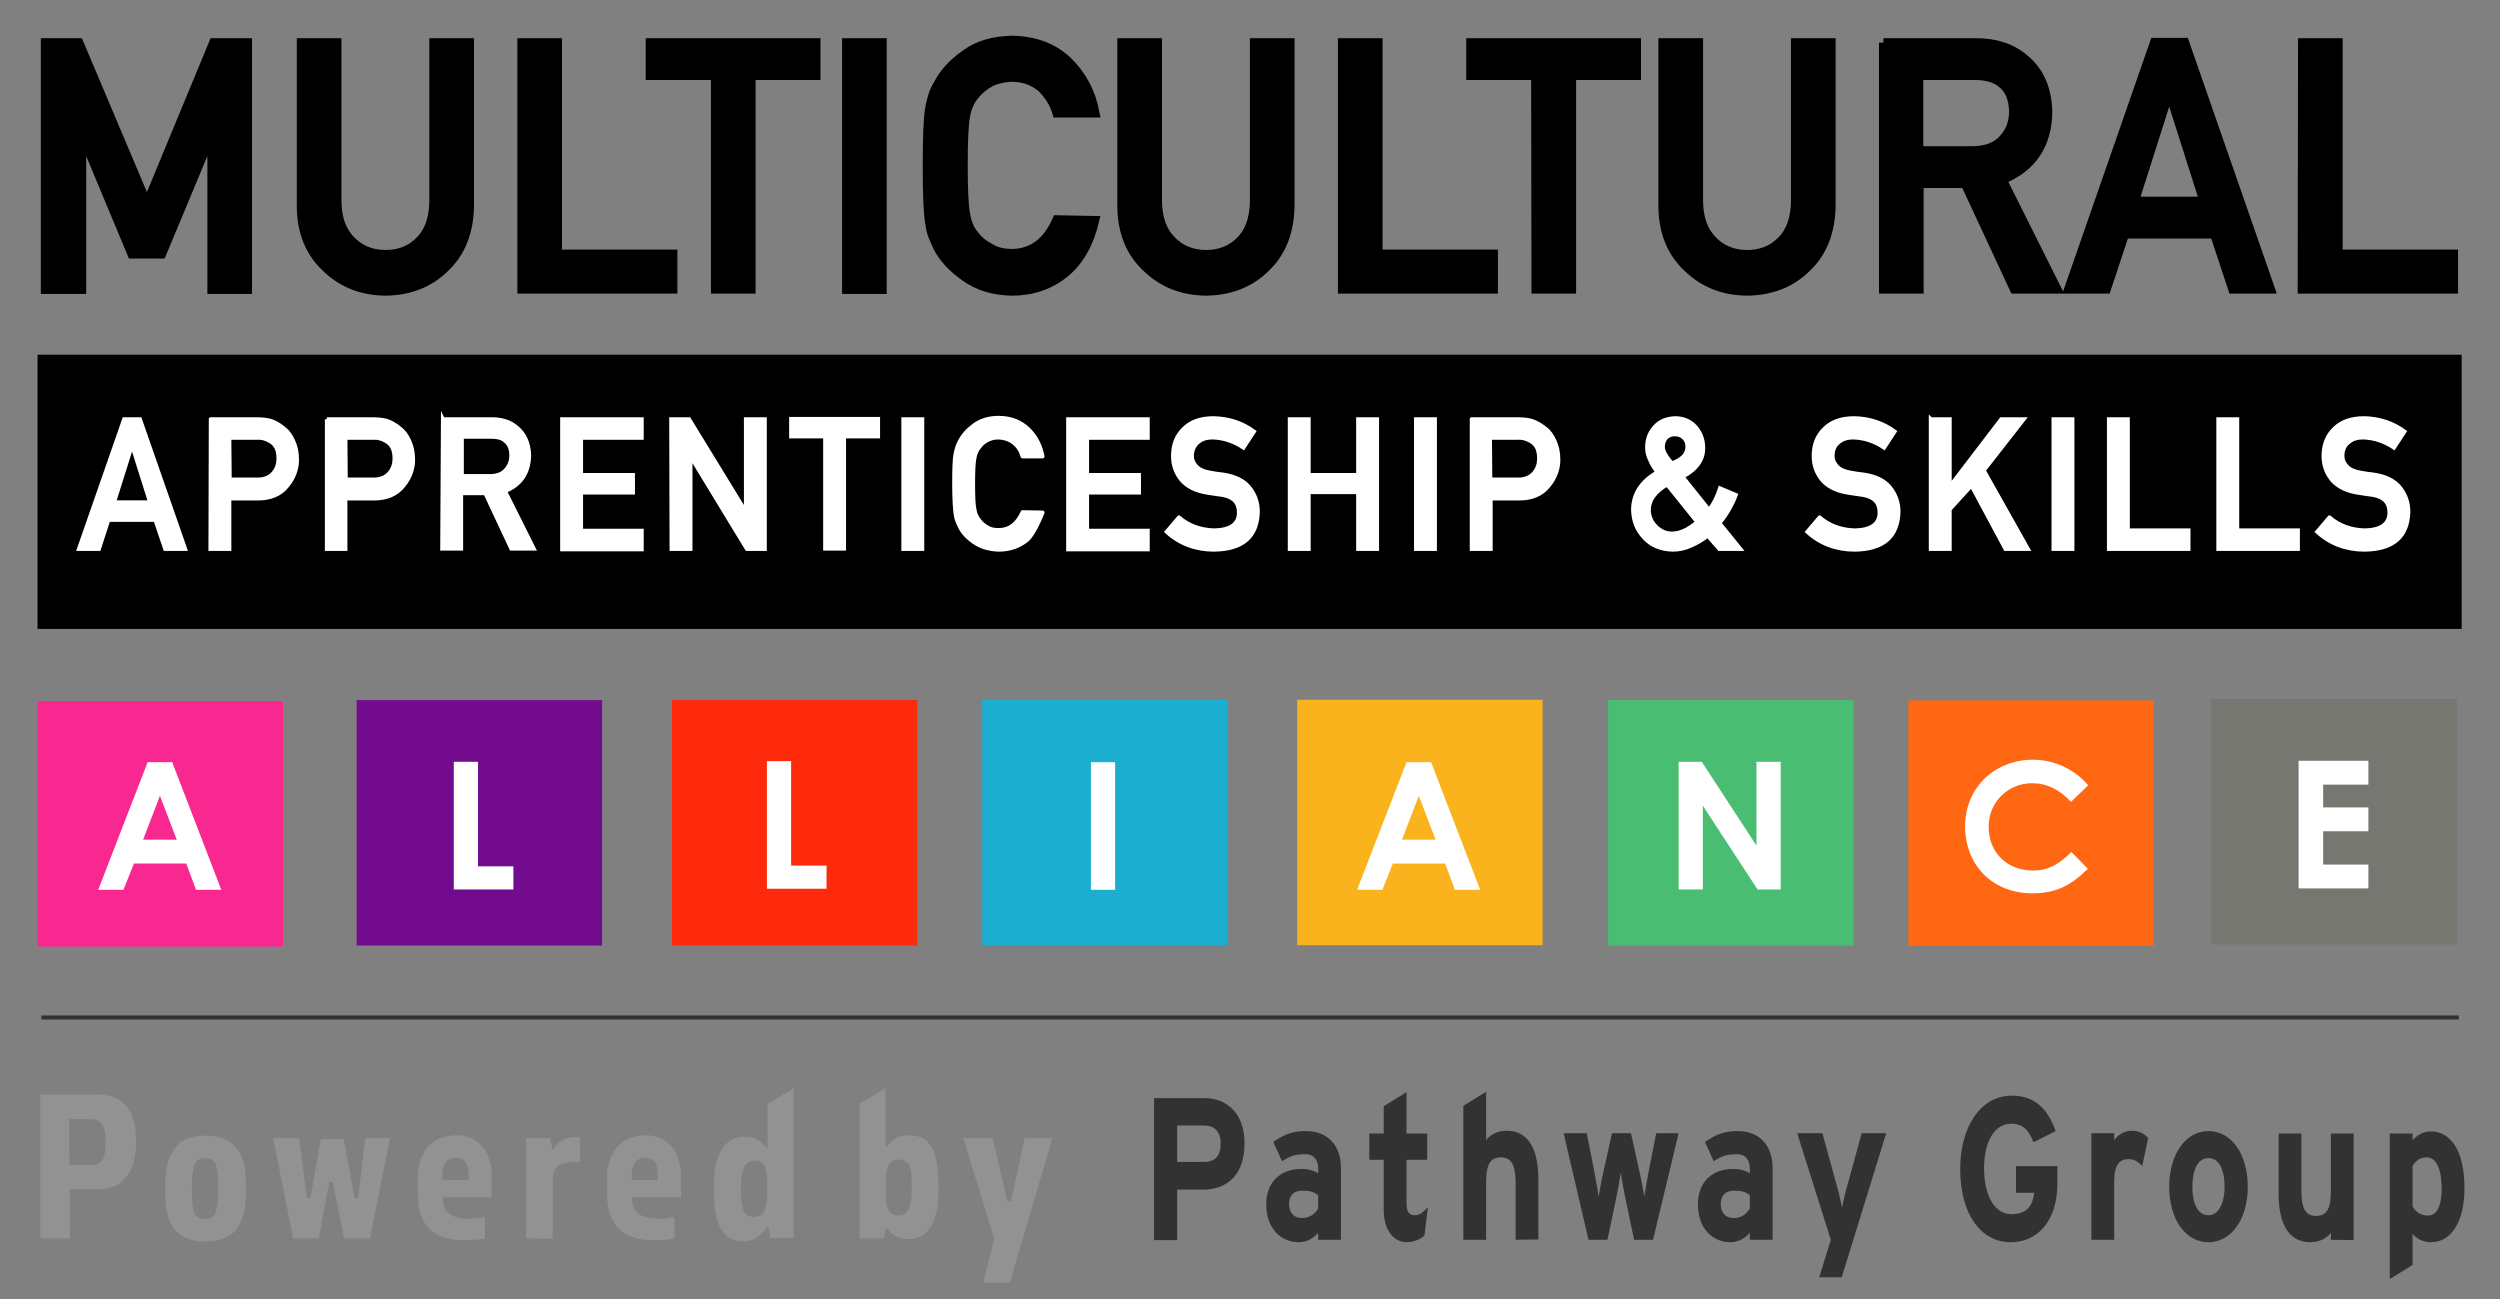 <svg xmlns="http://www.w3.org/2000/svg" viewBox="68.792 92.245 712.94 370.541" width="712.94" height="370.541"><rect x="68.792" y="92.245" width="712.94" height="370.541" fill="#808080" stroke="none"/><defs><style>    .st10,.st4{fill:#fff}.st10{stroke-miterlimit:10;stroke:#fff;stroke-width:1.129}.st14{fill:#929292}  </style></defs><rect width="70" height="70" x="260.4" y="291.9" fill="#ff2a0c"></rect><rect width="70" height="70" x="348.9" y="291.8" fill="#1caed0"></rect><rect width="70" height="70" x="438.7" y="291.8" fill="#fbb31d"></rect><rect width="70" height="70" x="527.4" y="291.9" fill="#49bd71"></rect><path d="M287.5 309.3h6.9v29.8h10.1v6.6h-17v-36.4zm92.4.3h6.9V346h-6.9v-36.4zm90 0h7l14 36.4h-7.2l-2.8-7.5H466l-3 7.5h-7.2l14.1-36.4zm3.5 9.6-4.8 12.5h9.6l-4.8-12.5zm74.1-9.7h6.6l15.6 23.9v-23.9h6.9v36.4H570L554.4 322v23.9h-6.9v-36.4z" class="st4"></path><rect width="70" height="70" x="79.5" y="292.2" fill="#f92891"></rect><rect width="70" height="70" x="170.5" y="291.9" fill="#730b8e"></rect><path d="M110.9 309.6h7l14 36.4h-7.2l-2.8-7.5H107l-3 7.5h-7.2l14.1-36.4zm3.5 9.6-4.8 12.5h9.6l-4.8-12.5zm83.8-9.7h6.9v29.8h10.1v6.6h-17v-36.4z" class="st4"></path><rect width="70" height="70" x="613" y="292" fill="#ff6712"></rect><path d="M664.2 340c-4.8 4.7-9 7-15.8 7-11.4 0-19.2-8-19.2-19.1 0-11.5 8.9-19 19.3-19 6 0 11.8 2.6 15.8 7.3l-4.9 4.7c-3.3-3.5-6.9-5.3-11.1-5.3-6.8 0-12.4 5.3-12.4 12.4 0 7.5 5.4 12.5 12.6 12.5 4.5 0 7.5-1.8 11-5.3l4.7 4.8z" class="st4"></path><rect width="70" height="70" x="699.4" y="291.6" fill="#767770"></rect><path d="M724.3 309.2h19.9v6.8h-12.9v6.5h12.9v6.8h-12.9v9.5h12.9v6.8h-19.9v-36.4z" class="st4"></path><rect width="691.3" height="78.2" x="79.5" y="193.4"></rect><path stroke="#000" stroke-miterlimit="10" stroke-width="2.532" d="M81.7 104.4h9.6l19.4 45.9 19-45.9h9.7v70.4h-10.2v-43.9h-.2l-14.1 33.8h-8.5l-14.1-33.8h-.2v43.9H81.7v-70.4zm73 0h10.2v45.4c.1 4.8 1.4 8.4 4 11 2.5 2.6 5.8 4 9.8 4 4 0 7.3-1.3 9.9-4 2.5-2.5 3.8-6.2 3.9-11v-45.4h10.2v46.5c-.1 7.4-2.4 13.3-6.9 17.6-4.5 4.5-10.2 6.7-17.1 6.8-6.8-.1-12.4-2.3-17-6.8-4.6-4.3-7-10.2-7-17.6v-46.5zm62.9 0h10.2v60.3h32.9v10h-43.1v-70.3zm55.1 9.4h-18.5v-9.4h47.3v9.4H283v60.9h-10.2v-60.9zm37.5-9.4h10.2v70.4h-10.2v-70.4zm70.8 50.7c-1.5 6.5-4.3 11.5-8.5 15-4.3 3.5-9.4 5.2-15.2 5.2-5.3-.1-9.7-1.5-13.3-4.1-3.6-2.5-6.2-5.3-7.9-8.6-.5-1.1-.9-2.1-1.3-3-.4-1-.7-2.2-.9-3.8-.5-2.8-.7-8.3-.7-16.3 0-8.2.2-13.6.7-16.4.5-2.8 1.2-5 2.3-6.7 1.6-3.2 4.3-6.2 7.9-8.7 3.5-2.6 8-3.9 13.3-4 6.5.1 11.8 2.1 15.9 6 4.1 4 6.7 8.9 7.8 14.8h-10.9c-.8-2.8-2.4-5.3-4.5-7.3-2.3-1.9-5.1-2.9-8.4-2.9-2.4.1-4.5.6-6.2 1.5-1.8 1-3.2 2.2-4.3 3.6-1.3 1.5-2.2 3.5-2.6 5.8-.5 2.5-.7 7.2-.7 14.2 0 6.9.2 11.6.7 14.1.4 2.4 1.3 4.4 2.6 5.9 1.1 1.4 2.5 2.6 4.3 3.5 1.7 1.1 3.8 1.6 6.2 1.6 5.8 0 10.1-3.2 12.9-9.6l10.8.2zm7.7-50.7h10.2v45.4c.1 4.8 1.4 8.4 4 11 2.5 2.6 5.8 4 9.8 4 4 0 7.3-1.3 9.9-4 2.5-2.5 3.8-6.2 3.9-11v-45.4h10.2v46.5c-.1 7.4-2.4 13.3-6.9 17.6-4.5 4.5-10.2 6.7-17.1 6.8-6.8-.1-12.4-2.3-17-6.8-4.6-4.3-7-10.2-7-17.6v-46.5zm62.9 0h10.2v60.3h32.9v10h-43.1v-70.3zm55.1 9.4h-18.5v-9.4h47.3v9.4H517v60.9h-10.2l-.1-60.9zm36.3-9.4h10.2v45.4c.1 4.8 1.4 8.4 4 11 2.5 2.6 5.8 4 9.8 4s7.3-1.3 9.9-4c2.5-2.5 3.8-6.2 3.9-11v-45.4H591v46.5c-.1 7.4-2.4 13.3-6.9 17.6-4.5 4.5-10.2 6.7-17.1 6.8-6.8-.1-12.4-2.3-17-6.8-4.6-4.3-7-10.2-7-17.6v-46.5zm62.9 0h26.4c5.6 0 10.2 1.5 13.8 4.6 4.3 3.5 6.5 8.5 6.7 15-.1 9.6-4.5 16-13 19.5l15.6 31.2h-12.2l-14-30.1h-13.1v30.1h-10.2v-70.3zm10.2 30.8h15.5c3.8-.1 6.7-1.2 8.6-3.5 1.9-2.1 2.8-4.7 2.8-7.7-.1-3.7-1.2-6.3-3.4-8-1.7-1.4-4.2-2.2-7.5-2.2H616v21.4zm84.2 23.8h-25.6l-5.2 15.7h-10.8l24.5-70.4h8.6l24.5 70.4h-10.8l-5.2-15.7zm-3-9.4-9.8-30.8h-.2l-9.8 30.8h19.8zm28.1-45.2h10.2v60.3h32.9v10h-43.2l.1-70.3z"></path><path d="M113.1 240.5H99.7l-2.7 8.3h-5.7l12.9-37h4.5l12.9 37h-5.7l-2.8-8.3zm-1.5-5-5.1-16.2h-.1l-5.1 16.2h10.3zm17.3-23.7h12.9c1.4 0 2.7.1 4 .4 1.3.4 2.6 1.1 3.9 2.2 1.1.8 2 2 2.7 3.6.7 1.5 1.1 3.2 1.1 5.3 0 2.7-.9 5.2-2.8 7.5-1.9 2.4-4.7 3.6-8.3 3.6h-8.2v14.4h-5.4l.1-37zm5.4 17.2h8c2 0 3.5-.7 4.5-1.9s1.4-2.6 1.4-4.1c0-1.2-.2-2.3-.6-3.1-.4-.8-1-1.4-1.7-1.8-1.1-.7-2.4-1.1-3.9-1h-7.8l.1 11.9zm27.7-17.2h12.9c1.4 0 2.7.1 4 .4 1.3.4 2.6 1.1 3.9 2.2 1.1.8 2 2 2.7 3.6.7 1.5 1.1 3.2 1.1 5.3 0 2.7-.9 5.2-2.8 7.5-1.9 2.4-4.7 3.6-8.3 3.6h-8.2v14.4H162v-37zm5.4 17.2h8c2 0 3.5-.7 4.5-1.9s1.4-2.6 1.4-4.1c0-1.2-.2-2.3-.6-3.1-.4-.8-1-1.4-1.7-1.8-1.1-.7-2.4-1.1-3.9-1h-7.8l.1 11.9zm27.7-17.2H209c3 0 5.4.8 7.2 2.4 2.2 1.8 3.4 4.5 3.5 7.9-.1 5-2.4 8.4-6.9 10.2l8.2 16.4h-6.4l-7.4-15.8h-6.9v15.8h-5.4l.2-36.9zm5.4 16.2h8.1c2 0 3.5-.6 4.5-1.8 1-1.1 1.5-2.5 1.5-4.1 0-1.9-.6-3.3-1.8-4.2-.9-.8-2.2-1.1-3.9-1.1h-8.4V228zm28.6-16.2h22.7v5.3h-17.3v10.6h14.8v5h-14.8v10.9h17.3v5.3h-22.7v-37.1zm31.1 0h5.1l16.1 26.3h.1v-26.3h5.4v37h-5.1l-16-26.3h-.1v26.3h-5.4l-.1-37zm43.9 4.9h-9.7v-5h24.8v5h-9.7v32h-5.4v-32zm22.3-4.9h5.4v37h-5.4v-37z" class="st10"></path><path fill="#fff" stroke="#fff" stroke-linejoin="round" stroke-miterlimit="10" stroke-width="1.129" d="M366.1 238.4s-2.3 6.1-4.5 7.9c-2.3 1.8-4.9 2.7-8 2.7-2.8-.1-5.1-.8-7-2.1-1.9-1.3-3.3-2.8-4.1-4.5-.3-.6-.5-1.1-.7-1.6-.2-.5-.4-1.2-.5-2-.2-1.5-.4-4.4-.4-8.6 0-4.3.1-7.2.4-8.6.3-1.4.7-2.6 1.2-3.5.9-1.7 2.2-3.2 4.1-4.6 1.9-1.4 4.2-2.1 7-2.1 3.4 0 6.2 1.1 8.4 3.2s3.5 4.7 4.1 7.8h-5.7c-.4-1.5-1.2-2.8-2.4-3.8s-2.7-1.5-4.4-1.6c-1.3 0-2.4.3-3.3.8-.9.5-1.7 1.1-2.2 1.9-.7.8-1.2 1.8-1.4 3.1-.3 1.3-.4 3.8-.4 7.4s.1 6.1.4 7.4c.2 1.3.7 2.3 1.4 3.1.6.8 1.3 1.4 2.2 1.9.9.6 2 .8 3.3.8 3 0 5.3-1.7 6.8-5.1l5.7.1z"></path><path d="M373.4 211.8h22.7v5.3h-17.3v10.6h14.8v5h-14.8v10.9h17.3v5.3h-22.7v-37.1zm31.6 28c2.8 2.4 6.2 3.6 10.1 3.7 4.6-.1 7-1.8 7-5.1 0-2.8-1.5-4.4-4.6-5-1.4-.2-3-.4-4.7-.7-3-.5-5.4-1.7-7-3.5-1.6-1.9-2.5-4.2-2.5-6.9 0-3.2 1-5.8 3.1-7.8 2-2 4.8-3 8.5-3 4.4.1 8.2 1.4 11.5 3.8l-3 4.6c-2.7-1.8-5.6-2.8-8.8-2.9-1.7 0-3 .4-4.1 1.3-1.1.9-1.8 2.2-1.8 4 0 1.1.4 2 1.2 2.9.8.9 2.1 1.5 3.8 1.8 1 .2 2.3.4 4 .6 3.3.5 5.8 1.7 7.4 3.7 1.6 2 2.4 4.3 2.4 6.9-.2 7.1-4.3 10.7-12.5 10.8-5.2 0-9.8-1.7-13.5-5.1l3.5-4.1zm51.1-7.2H442v16.2h-5.4v-37h5.4v15.9h14.1v-15.9h5.4v37h-5.4v-16.2zm16.5-20.8h5.4v37h-5.4v-37zm15.9 0h12.9c1.4 0 2.8.1 4 .4 1.3.4 2.6 1.1 4 2.2 1.1.8 2 2 2.7 3.6.7 1.5 1.1 3.2 1.1 5.3 0 2.7-.9 5.2-2.8 7.5-1.9 2.4-4.7 3.6-8.3 3.6h-8.2v14.4h-5.4v-37zm5.3 17.2h8c2 0 3.5-.7 4.5-1.9s1.4-2.6 1.4-4.1c0-1.2-.2-2.3-.6-3.1-.4-.8-1-1.4-1.7-1.8-1.1-.7-2.4-1.1-3.9-1h-7.8l.1 11.9zm62 16c-1.4 1.1-3 2.1-4.7 2.8-1.7.8-3.4 1.2-5.3 1.2-3.4-.1-6.1-1.2-8.1-3.4-2.1-2.2-3.1-4.8-3.2-7.9 0-4.6 2.4-8.2 7-10.8-.9-1.1-1.6-2.2-2.1-3.4-.6-1.2-.9-2.4-.9-3.6 0-2.3.7-4.3 2.2-5.9 1.4-1.6 3.3-2.4 5.8-2.5 2.4 0 4.4.9 5.8 2.5 1.4 1.6 2.2 3.6 2.2 5.9.1 3.4-1.9 6.2-5.9 8.3l7.6 9.5c1.4-1.9 2.4-4 3.1-6.2l4.5 1.9c-.5 1.4-1.2 2.8-2 4.2-.8 1.4-1.7 2.7-2.7 3.8l6 7.4h-6l-3.3-3.8zm-11.6-14.6c-3.5 2.1-5.2 4.5-5.2 7.2 0 1.9.7 3.5 2 4.8 1.3 1.3 2.8 2 4.6 2 2.3 0 4.7-1.1 7.2-3.3l-8.6-10.7zm-1.2-10.7c0 .8.3 1.5.8 2.3.5.9 1.1 1.6 1.8 2.4 1.7-.7 2.8-1.4 3.5-2.2.6-.8.9-1.6.9-2.6s-.3-1.8-1-2.5-1.5-1-2.6-1c-1 0-1.8.3-2.5 1-.6.7-.9 1.6-.9 2.6zm44.7 20.1c2.8 2.4 6.2 3.6 10.1 3.7 4.6-.1 7-1.8 7-5.1 0-2.8-1.5-4.4-4.6-5-1.4-.2-3-.4-4.7-.7-3-.5-5.4-1.7-7-3.5-1.6-1.9-2.5-4.2-2.5-6.9 0-3.2 1-5.8 3.1-7.8 2-2 4.8-3 8.5-3 4.4.1 8.2 1.4 11.5 3.8l-3 4.6c-2.7-1.8-5.6-2.8-8.8-2.9-1.7 0-3 .4-4.1 1.3-1.2.9-1.8 2.2-1.8 4 0 1.1.4 2 1.2 2.9.8.9 2.1 1.5 3.8 1.8 1 .2 2.3.4 4 .6 3.3.5 5.8 1.7 7.4 3.7 1.6 2 2.4 4.3 2.4 6.9-.2 7.1-4.3 10.7-12.5 10.8-5.2 0-9.8-1.7-13.5-5.1l3.5-4.1zm31.7-28h5.4v19.1h.1l14.6-19.1h6.4l-11.4 14.6 12.6 22.4h-6.4l-9.7-18.1-6.2 6.8v11.3h-5.4v-37zm35 0h5.4v37h-5.4v-37zm15.8 0h5.4v31.7h17.3v5.3h-22.7v-37zm31.2 0h5.4v31.7h17.3v5.3h-22.7v-37zm31.7 28c2.8 2.4 6.2 3.6 10.1 3.7 4.6-.1 7-1.8 7-5.1 0-2.8-1.5-4.4-4.6-5-1.4-.2-3-.4-4.7-.7-3-.5-5.4-1.7-7-3.5-1.6-1.9-2.5-4.2-2.5-6.9 0-3.2 1-5.8 3.1-7.8 2-2 4.8-3 8.5-3 4.4.1 8.2 1.4 11.5 3.8l-3 4.6c-2.7-1.8-5.6-2.8-8.8-2.9-1.7 0-3 .4-4.1 1.3-1.2.9-1.8 2.2-1.8 4 0 1.1.4 2 1.2 2.9.8.9 2.1 1.5 3.8 1.8 1 .2 2.3.4 4 .6 3.3.5 5.8 1.7 7.4 3.7 1.6 2 2.4 4.3 2.4 6.9-.2 7.1-4.3 10.7-12.5 10.8-5.2 0-9.8-1.7-13.5-5.1l3.5-4.1z" class="st10"></path><line x1="80.6" x2="770" y1="382.4" y2="382.4" fill="none" stroke="#323232" stroke-miterlimit="10" stroke-width="1.144"></line><path fill="#323232" d="M411.8 431.5h-7.3v14.4h-6.6v-40.5h14.4c6.2 0 11.4 4.2 11.4 12.8 0 9.3-5.1 13.3-11.9 13.3zm.3-18.3h-7.6v10.4h7.7c3.1 0 4.7-1.7 4.7-5.3 0-3.5-1.9-5.1-4.8-5.1zm32.6 32.6v-2c-1.2 1.5-3.2 2.7-5.6 2.7-4.6 0-9.2-3.5-9.2-10.8 0-6.7 4.4-10.1 10-10.1 2.3 0 3.7.6 4.8 1.2v-1.5c0-2.1-1.2-3.9-3.5-3.9-3 0-4.5.5-6.8 2l-2.5-5.5c2.9-2 5.3-3.1 9.3-3.1 6 0 10 3.8 10 10.6v20.4h-6.5zm0-12.7c-1.1-.9-2.2-1.3-4.5-1.3-2.5 0-3.8 1.4-3.8 3.8 0 2.1 1 4 3.8 4 2.1 0 3.8-1.3 4.5-2.8v-3.7zm30.3 11.5c-1.1 1-3 1.9-5 1.9-4 0-6.6-3.8-6.6-9.1V423h-4.1v-7.5h4.1v-7.8l6.5-4v11.8h5.9v7.5h-5.9v12.2c0 2.9.9 3.6 2.4 3.6 1.2 0 2.1-.6 3.7-2.3l-1 8.1zm26 1.2v-16.4c0-5.4-1.5-7.1-4.2-7.1s-4.2 1.6-4.2 6.9v16.6h-6.5v-38.2l6.5-4v13.8c1.1-1.5 3.2-2.7 5.8-2.7 6.3 0 9.1 5.3 9.1 13.9v17.1l-6.5.1zm39.2 0h-5.4l-2.5-11.9c-.5-2.4-1.1-5.7-1.3-7.2-.2 1.5-.8 4.8-1.3 7.2l-2.5 11.9h-5.4l-7.1-30.4h6.6l2.2 11.2c.4 2.3 1 5.5 1.2 6.9.2-1.5.8-4.6 1.3-6.9l2.5-11.2h5.4l2.5 11.2c.5 2.4 1.1 5.4 1.3 6.9.2-1.5.8-4.6 1.2-6.9l2.2-11.2h6.4l-7.3 30.4zm27.6 0v-2c-1.2 1.5-3.2 2.7-5.6 2.7-4.6 0-9.2-3.5-9.2-10.8 0-6.7 4.4-10.1 10-10.1 2.3 0 3.7.6 4.8 1.2v-1.5c0-2.1-1.2-3.9-3.5-3.9-3 0-4.5.5-6.8 2l-2.5-5.5c2.9-2 5.3-3.1 9.3-3.1 6 0 10 3.8 10 10.6v20.4h-6.5zm0-12.7c-1.1-.9-2.2-1.3-4.5-1.3-2.5 0-3.8 1.4-3.8 3.8 0 2.1 1 4 3.8 4 2.1 0 3.8-1.3 4.5-2.8v-3.7zm26.2 23.4h-6.4l3.3-10.7-9.6-30.4h7.2l4 14.6c.7 2.3 1.3 5.2 1.6 6.6.3-1.5.9-4.3 1.6-6.6l4-14.6h7L594 456.5zm48.2-10c-8.6 0-14.4-8.1-14.4-20.9 0-12.3 6-20.9 14.7-20.9 6.7 0 10.3 3.9 12.5 10.1l-6.3 3.2c-1.2-3-2.7-5.3-6.3-5.3-5 0-7.8 5.3-7.8 12.8 0 7.5 2.9 13 7.8 13 4.5 0 6.1-2.6 6.5-6.1h-5.2v-7.6h11.8v5.3c-.1 10.4-5.7 16.4-13.3 16.4zm37.5-21.7c-1-1.2-2.3-2-3.8-2-2.5 0-4.2 1.3-4.2 6.6v16.4h-6.5v-30.4h6.5v2c1.1-1.5 2.8-2.7 5.1-2.7 2.1 0 3.7 1 4.6 2.1l-1.7 8zm18.9 21.7c-6.5 0-11.2-6.5-11.2-15.8s4.7-15.9 11.2-15.9c6.5 0 11.2 6.5 11.2 15.9s-4.8 15.8-11.2 15.8zm0-24c-3.1 0-4.6 3.5-4.6 8.2s1.5 8.1 4.6 8.1 4.6-3.9 4.6-8.1c0-4.7-1.5-8.2-4.6-8.2zm34.9 23.3v-2c-1.1 1.5-3.2 2.7-5.8 2.7-6.3 0-9.1-5.3-9.1-13.9v-17.1h6.5v16.4c0 5.4 1.5 7.1 4.2 7.1s4.2-1.6 4.2-6.9v-16.6h6.5v30.4l-6.5-.1zm28.5.7c-2.2 0-4-1-5.2-2.4v8.9l-6.5 4v-41.5h6.5v1.9c1.2-1.3 2.9-2.5 5.2-2.5 5.3 0 9.6 4.9 9.6 16.2 0 9-3.4 15.4-9.6 15.4zm-1.2-24.2c-2 0-3.1 1-4 2.5v11.5c1 1.7 2.5 2.6 4.4 2.6 2.5 0 3.9-2.7 3.9-7.8-.1-6.2-1.8-8.8-4.3-8.8z"></path><path d="M80.3 445.4v-41h16.3c3.8 0 6.5 1.1 8.3 3.3 1.8 2.2 2.7 5.6 2.7 10.1 0 4.2-.9 7.6-2.7 10-1.8 2.4-4.4 3.6-8 3.6h-8.2v14h-8.4zm8.3-20.9H95c1.3 0 2.3-.5 3-1.5.6-1 .9-2.6.9-4.9 0-2.4-.3-4.1-.9-5.1-.7-1.1-1.6-1.6-2.9-1.6h-6.6l.1 13.1zm38.7 21.8c-1.7 0-3.3-.2-4.7-.7-1.4-.5-2.6-1.3-3.6-2.3-1-1.1-1.8-2.5-2.3-4.2-.6-1.8-.8-3.9-.8-6.4v-3c0-2.5.3-4.6.9-6.4.6-1.7 1.4-3.1 2.3-4.2s2.2-1.9 3.6-2.3c1.4-.5 3-.7 4.7-.7 1.7 0 3.3.2 4.8.7 1.4.5 2.6 1.3 3.6 2.3 1 1.1 1.8 2.5 2.3 4.2.6 1.7.8 3.9.8 6.4v3c0 2.5-.3 4.6-.8 6.4-.6 1.7-1.3 3.1-2.3 4.2-1 1.1-2.2 1.8-3.6 2.3-1.5.5-3.1.7-4.9.7zm.1-23.8c-2.2 0-3 1.2-3.3 2.3-.4 1.3-.6 3.2-.6 5.6v1.6c0 2.4.2 4.3.5 5.6.3 1 1 2.3 3.2 2.3 2.1 0 2.9-1.2 3.2-2.3.4-1.3.6-3.2.6-5.6v-1.6c0-1.2 0-2.2-.1-3.2s-.2-1.8-.4-2.5-.6-1.3-1.1-1.7c-.5-.3-1.2-.5-2-.5z" class="st14"></path><polygon points="166.9 445.4 163.7 429.3 162.7 429.3 159.7 445.4 152.4 445.4 146.7 416.8 154.1 416.8 156.3 433.9 157.3 433.9 160.3 417.1 166.8 417.1 169.9 433.9 170.9 433.9 173 416.8 180 416.8 174.3 445.4" class="st14"></polygon><path d="M200.7 445.9c-4.1 0-7.3-1.1-9.5-3.3s-3.3-5.5-3.3-10v-4.4c0-2.1.3-3.9.9-5.4.6-1.5 1.3-2.8 2.3-3.8 1-1 2.1-1.8 3.5-2.2 1.4-.5 2.8-.8 4.4-.8 1.3 0 2.6.2 3.8.7 1.2.4 2.2 1.1 3.2 2.1.9 1 1.7 2.2 2.2 3.8.6 1.6.8 3.5.8 5.7v5.4h-14v.5c.1 2.1.8 3.5 2.2 4.4 1.3.8 3.1 1.2 5.5 1.2.8 0 1.6 0 2.5-.2.7-.1 1.3-.2 1.9-.3v6.1c-.3.1-.7.1-1.1.2-.6.1-1.2.2-1.9.2s-1.2.1-1.9.2c-.6-.1-1.1-.1-1.5-.1zm-1.9-23.5c-1.1 0-2.1.4-2.8 1.2-.7.8-1.1 2.3-1.1 4.6v.5h7.6v-.5c0-2.3-.3-3.8-.9-4.6-.8-.8-1.7-1.2-2.8-1.2zm20 23v-28.6h6.8l.8 3.5.6-.9c.8-1.1 1.8-1.9 2.8-2.3 1.1-.4 2.1-.6 2.9-.6.4 0 .7 0 1 .1.2 0 .3 0 .5.1v7c-.6-.1-1.1-.1-1.7-.1-1.8 0-3.3.4-4.4 1.1-1.2.8-1.7 2.2-1.7 4.2v16.6l-7.6-.1zm35.9.5c-4.1 0-7.3-1.1-9.5-3.3s-3.3-5.5-3.3-10v-4.4c0-2.1.3-3.9.9-5.4.6-1.5 1.3-2.8 2.3-3.8 1-1 2.1-1.8 3.5-2.2 1.4-.5 2.8-.8 4.4-.8 1.3 0 2.6.2 3.8.7 1.2.4 2.2 1.1 3.2 2.1.9 1 1.7 2.2 2.2 3.8.5 1.5.8 3.5.8 5.7v5.4h-14v.5c.1 2.1.8 3.5 2.2 4.4 1.3.8 3.1 1.2 5.5 1.2.8 0 1.6 0 2.5-.2.7-.1 1.3-.2 1.9-.3v6.1c-.3.1-.7.1-1.1.2-.6.1-1.2.2-1.9.2s-1.2.1-1.9.2c-.6-.1-1.1-.1-1.5-.1zm-1.9-23.5c-1.1 0-2.1.4-2.8 1.2-.7.8-1.1 2.3-1.1 4.6v.5h7.5v-.5c0-2.3-.3-3.8-.9-4.6-.6-.8-1.5-1.2-2.7-1.2zm28.1 23.8c-1.2 0-2.3-.2-3.4-.6-1-.4-1.9-1.1-2.6-2.2-.8-1-1.4-2.4-1.8-4.1-.5-1.7-.7-4-.7-6.6V430c0-2.5.2-4.6.7-6.4.5-1.7 1.1-3.1 1.9-4.2.8-1 1.7-1.8 2.7-2.3 1-.5 2.2-.7 3.4-.7 1.3 0 2.4.2 3.2.6.8.4 1.7 1 2.5 1.9l.9.9V407l7.4-4.4v42.7h-6.6l-.7-3.3-.7.8c-.8 1-1.7 1.8-2.6 2.4-.9.7-2.1 1-3.6 1zm3.2-23c-1.4 0-2.5.7-3.1 2-.6 1.2-.9 2.8-.9 5v2.1c0 2.5.3 4.2.8 5.3.6 1.1 1.6 1.7 3 1.7.8 0 1.4-.2 1.9-.6.5-.4.8-.8 1.1-1.4.2-.5.4-1.2.5-1.9.1-.7.1-1.4.1-2v-4.3c0-.7 0-1.4-.1-2-.1-.7-.2-1.3-.4-1.9-.2-.6-.6-1.1-1.1-1.4-.4-.4-1.1-.6-1.8-.6zm43.9 22.4c-1.3 0-2.4-.2-3.2-.6-.9-.4-1.8-1-2.6-1.9l-.7-.7-.6 3h-7V407l7.4-4.4v17l.9-1c.8-.9 1.7-1.6 2.6-2 .9-.4 2-.6 3.3-.6 1.2 0 2.3.2 3.3.6 1 .4 1.9 1.1 2.6 2.2.8 1 1.4 2.4 1.8 4.1.4 1.7.6 4 .6 6.6v2.5c0 2.5-.2 4.7-.7 6.4-.4 1.7-1 3.1-1.8 4.2-.8 1-1.6 1.8-2.7 2.3-.9.5-2.1.7-3.2.7zm-3-22.7c-.8 0-1.4.2-1.9.6-.5.4-.9.9-1.1 1.4-.2.5-.4 1.2-.5 1.9-.1.7-.1 1.4-.1 2.1v4.1c0 .7 0 1.4.1 2 .1.7.2 1.3.5 1.9.3.6.6 1 1.1 1.4.5.4 1.1.6 1.9.6 1.4 0 2.5-.7 3-2 .5-1.2.8-2.8.8-5v-2c0-2.5-.2-4.2-.7-5.3-.7-1.1-1.7-1.7-3.1-1.7z" class="st14"></path><polygon points="349.2 458 352.3 445.5 343.5 416.8 351.9 416.8 356.1 434.9 357.1 434.9 361 416.8 368.9 416.8 356.8 458" class="st14"></polygon></svg>